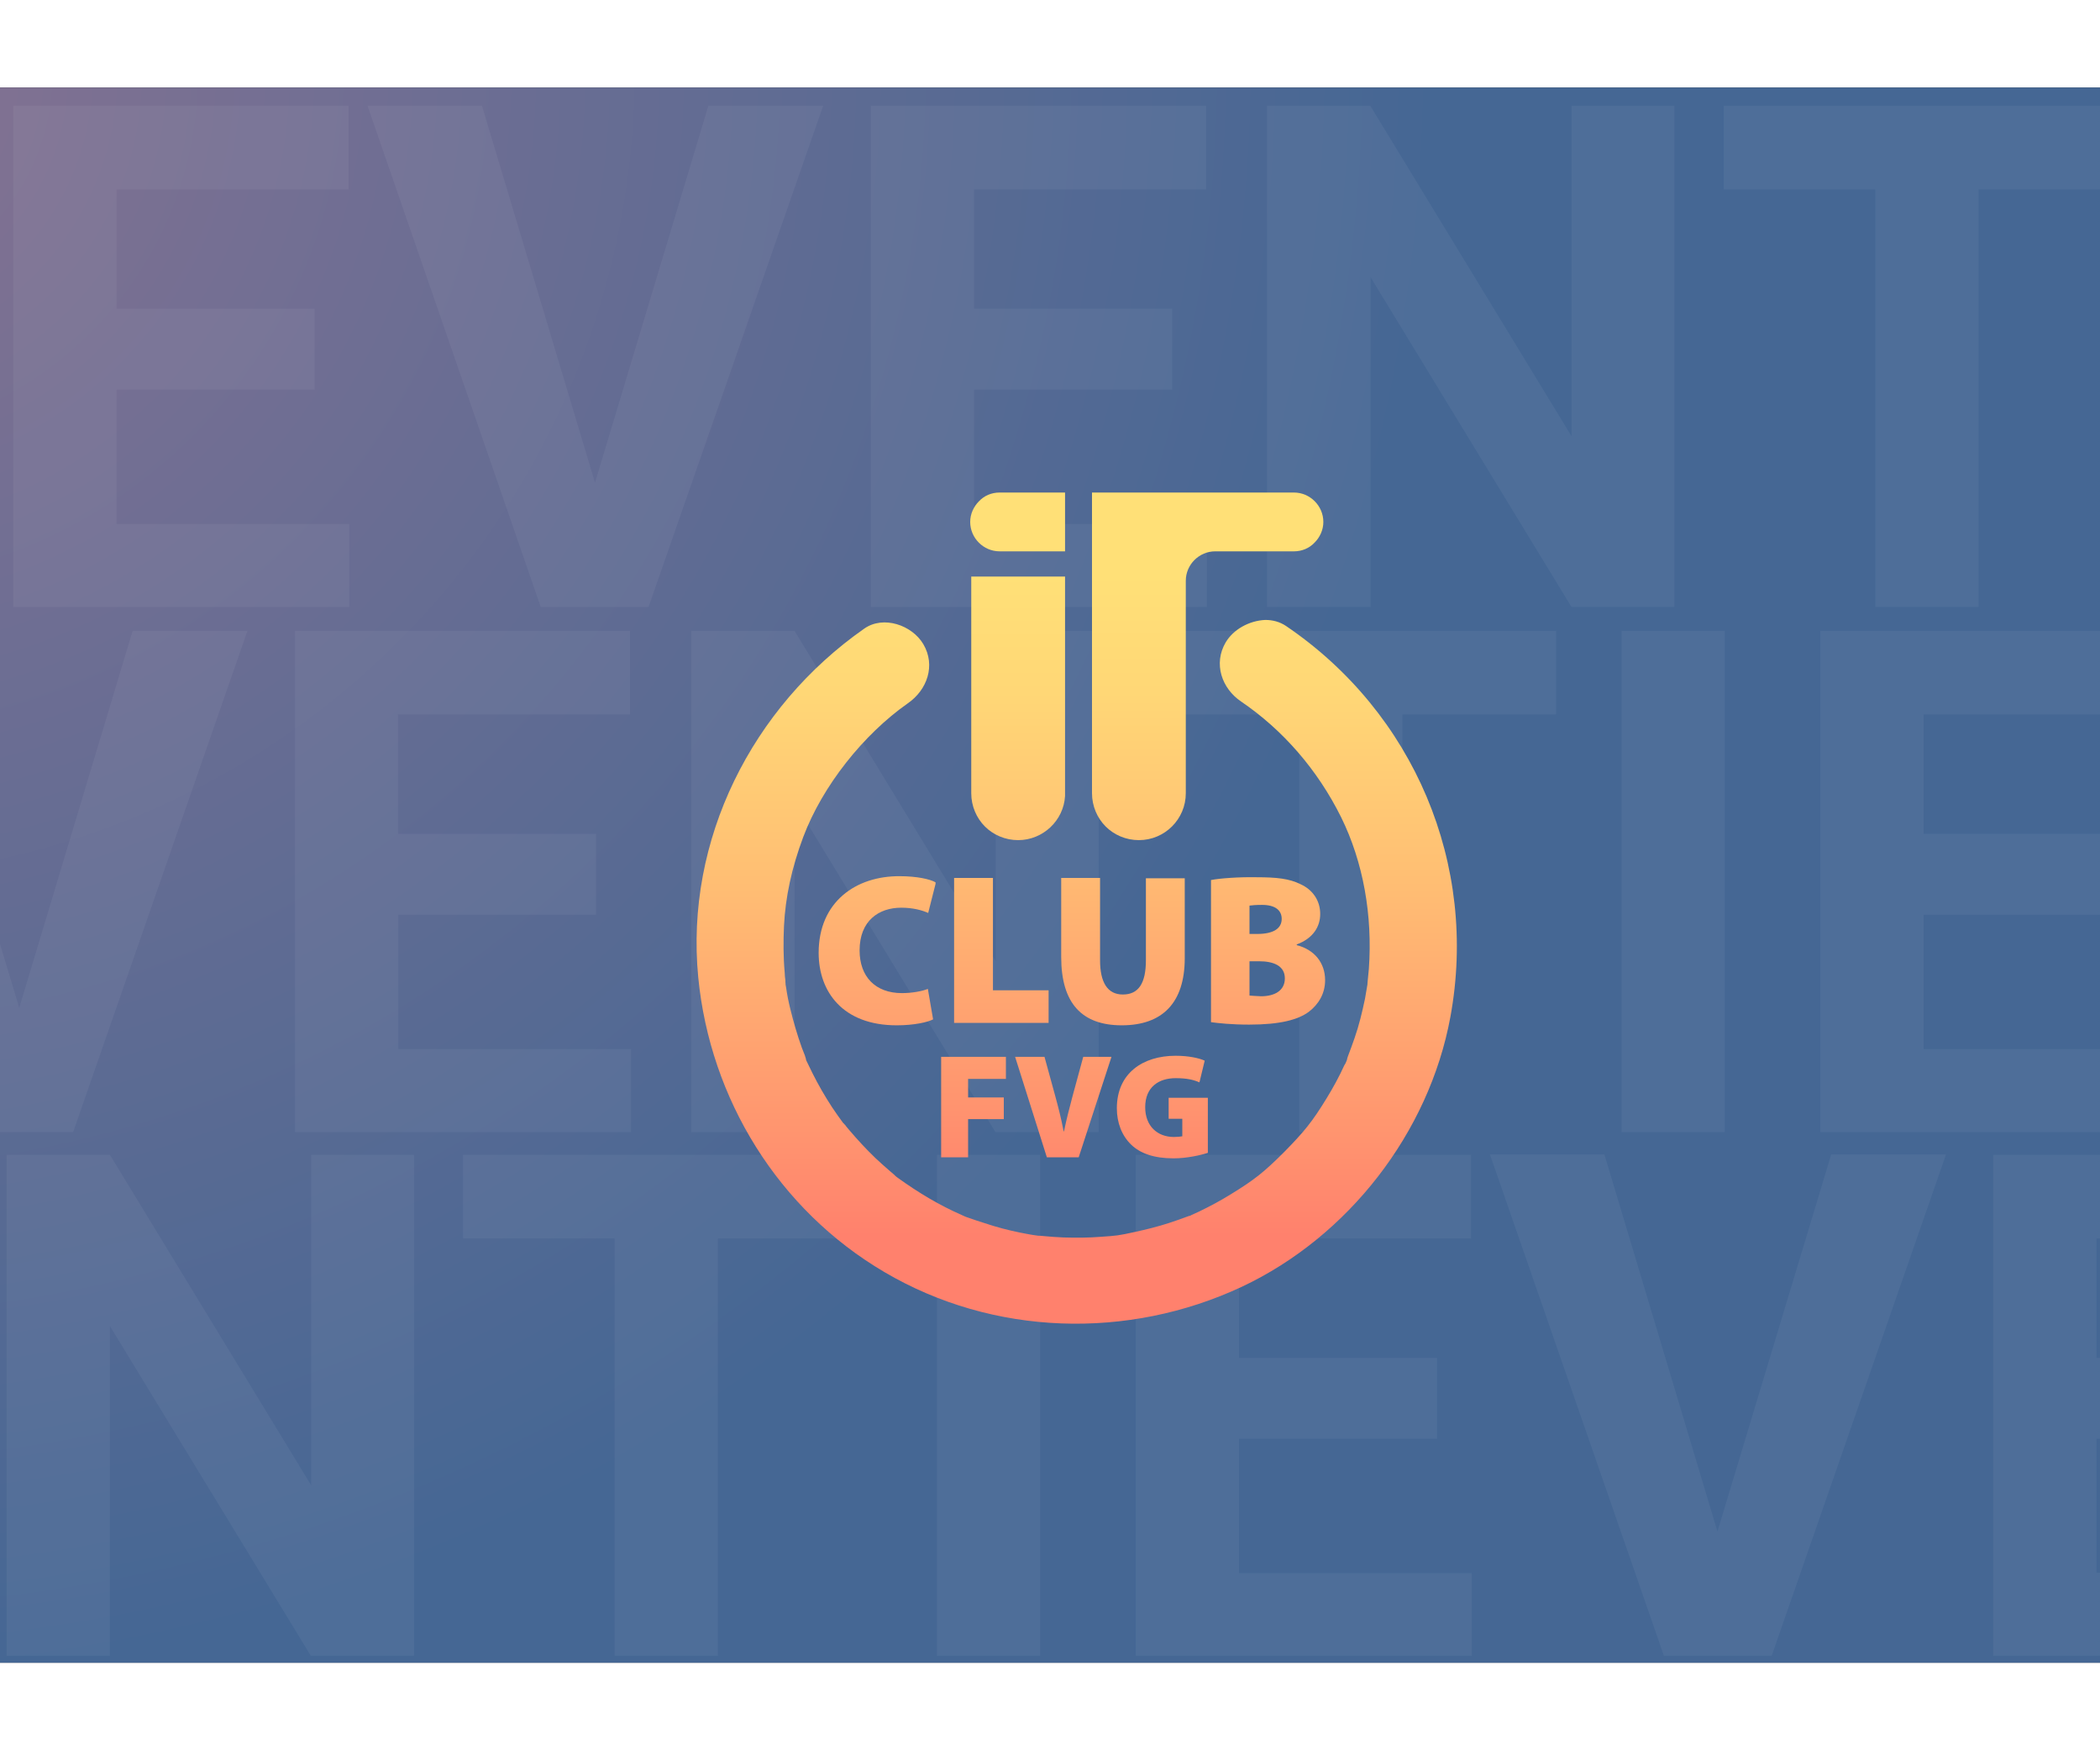 <?xml version="1.0" encoding="UTF-8"?> <!-- Generator: Adobe Illustrator 22.1.0, SVG Export Plug-In . SVG Version: 6.00 Build 0) --> <svg xmlns="http://www.w3.org/2000/svg" xmlns:xlink="http://www.w3.org/1999/xlink" id="Ñëîé_1" x="0px" y="0px" height="500px" viewBox="0 0 600 450" style="enable-background:new 0 0 600 450;" xml:space="preserve"><rect x="0" y="0" width="600" height="450" fill="#333333" stroke="none"/> <style type="text/css"> .st0{fill:url(#SVGID_1_);} .st1{opacity:5.000000e-02;} .st2{fill:#FFFFFF;} .st3{clip-path:url(#SVGID_3_);fill:url(#SVGID_4_);} .st4{clip-path:url(#SVGID_6_);fill:url(#SVGID_7_);} .st5{clip-path:url(#SVGID_9_);fill:url(#SVGID_10_);} .st6{clip-path:url(#SVGID_12_);fill:url(#SVGID_13_);} .st7{clip-path:url(#SVGID_15_);fill:url(#SVGID_16_);} .st8{clip-path:url(#SVGID_18_);fill:url(#SVGID_19_);} .st9{clip-path:url(#SVGID_21_);fill:url(#SVGID_22_);} .st10{clip-path:url(#SVGID_24_);fill:url(#SVGID_25_);} .st11{clip-path:url(#SVGID_27_);fill:url(#SVGID_28_);} .st12{clip-path:url(#SVGID_30_);fill:url(#SVGID_31_);} .st13{clip-path:url(#SVGID_33_);fill:url(#SVGID_34_);} </style> <g> <g> <radialGradient id="SVGID_1_" cx="-51.481" cy="-6.487" r="589.138" fx="-47.429" fy="-3.52" gradientUnits="userSpaceOnUse"> <stop offset="0" style="stop-color:#867292"></stop> <stop offset="0.782" style="stop-color:#456794"></stop> </radialGradient> <rect class="st0" width="600" height="450"></rect> </g> </g> <g> <g> <g class="st1"> <polygon class="st2" points="600,5.2 492.5,5.2 492.5,29.1 535.8,29.1 535.8,148.4 565.3,148.4 565.3,29.1 600,29.1 "></polygon> <path class="st2" d="M89.9,86.3H33.3v38.4h66.5v23.7h-96V5.2h95.8v23.9H33.3v34.1h56.6V86.3z"></path> <path class="st2" d="M170,112.9L202.4,5.2h32.8l-49.9,143.2h-30.8L105,5.2h32.7L170,112.9z"></path> <path class="st2" d="M334.9,86.3h-56.6v38.4h66.5v23.7h-96V5.2h95.8v23.9h-66.3v34.1h56.6V86.3z"></path> <path class="st2" d="M478.5,148.4H449l-57.4-94.2v94.2H362V5.2h29.5l57.5,94.4V5.2h29.4V148.4z"></path> </g> <g class="st1"> <polygon class="st2" points="600,274.7 549.6,274.7 549.6,236.3 600,236.3 600,213.2 549.6,213.2 549.6,179.1 600,179.1 600,155.2 520.1,155.2 520.1,298.4 600,298.4 "></polygon> <polygon class="st2" points="37.9,155.2 5.5,262.9 0,244.7 0,298.4 20.9,298.4 70.7,155.2 "></polygon> <path class="st2" d="M170.4,236.3h-56.6v38.4h66.5v23.7h-96V155.2H180v23.9h-66.3v34.1h56.6V236.3z"></path> <path class="st2" d="M313.9,298.4h-29.5L227,204.2v94.2h-29.5V155.2H227l57.5,94.4v-94.4h29.4V298.4z"></path> <path class="st2" d="M444.6,179.1h-43.9v119.3h-29.5V179.1H328v-23.9h116.6V179.1z"></path> <path class="st2" d="M492.8,298.4h-29.5V155.2h29.5V298.4z"></path> </g> <g class="st1"> <polygon class="st2" points="600,424.3 599,424.3 599,386 600,386 600,362.9 599,362.9 599,328.8 600,328.8 600,304.9 569.5,304.9 569.5,448 600,448 "></polygon> <path class="st2" d="M118.3,448H88.8l-57.4-94.2V448H1.9V304.9h29.5l57.5,94.4v-94.4h29.4V448z"></path> <path class="st2" d="M249,328.8h-43.9V448h-29.5V328.8h-43.3v-23.9H249V328.8z"></path> <path class="st2" d="M297.2,448h-29.5V304.9h29.5V448z"></path> <path class="st2" d="M410.7,386H354v38.4h66.5V448h-96V304.9h95.8v23.9H354v34.1h56.6V386z"></path> <path class="st2" d="M490.7,412.5l32.5-107.7H556L506.2,448h-30.8l-49.7-143.2h32.7L490.7,412.5z"></path> </g> </g> <g> <defs> <path id="SVGID_2_" d="M304.3,139.7h-26.8v61.9c0,3.7,1.5,7.1,3.9,9.5c2.4,2.4,5.8,3.9,9.5,3.9c7.1,0,13-5.6,13.4-12.6 c0-0.3,0-0.5,0-0.8L304.3,139.7L304.3,139.7z"></path> </defs> <clipPath id="SVGID_3_"> <use xlink:href="#SVGID_2_" style="overflow:visible;"></use> </clipPath> <linearGradient id="SVGID_4_" gradientUnits="userSpaceOnUse" x1="-2634.581" y1="-2997.593" x2="-2633.664" y2="-2997.593" gradientTransform="matrix(0 207.077 207.077 0 621022.125 545700.938)"> <stop offset="0" style="stop-color:#FFE077"></stop> <stop offset="0.176" style="stop-color:#FFD776"></stop> <stop offset="0.47" style="stop-color:#FFBD73"></stop> <stop offset="0.841" style="stop-color:#FF946F"></stop> <stop offset="0.994" style="stop-color:#FF816D"></stop> <stop offset="1" style="stop-color:#FF816D"></stop> </linearGradient> <rect x="277.5" y="139.7" class="st3" width="26.8" height="75.3"></rect> </g> <g> <defs> <path id="SVGID_5_" d="M285.6,115.7c-2.3,0-4.4,0.9-5.9,2.5c-1.5,1.5-2.5,3.6-2.5,5.9c0,4.6,3.8,8.4,8.4,8.4h18.7v-16.8H285.6z"></path> </defs> <clipPath id="SVGID_6_"> <use xlink:href="#SVGID_5_" style="overflow:visible;"></use> </clipPath> <linearGradient id="SVGID_7_" gradientUnits="userSpaceOnUse" x1="-2634.581" y1="-2997.593" x2="-2633.664" y2="-2997.593" gradientTransform="matrix(0 207.077 207.077 0 621021.938 545700.938)"> <stop offset="0" style="stop-color:#FFE077"></stop> <stop offset="0.176" style="stop-color:#FFD776"></stop> <stop offset="0.47" style="stop-color:#FFBD73"></stop> <stop offset="0.841" style="stop-color:#FF946F"></stop> <stop offset="0.994" style="stop-color:#FF816D"></stop> <stop offset="1" style="stop-color:#FF816D"></stop> </linearGradient> <rect x="277.2" y="115.7" class="st4" width="27.1" height="16.8"></rect> </g> <g> <defs> <path id="SVGID_8_" d="M312,115.7v24.8c0,0.1,0,0.3,0,0.4v60.7c0,3.7,1.5,7.1,3.9,9.5c2.4,2.4,5.8,3.9,9.5,3.9 c7.4,0,13.4-6,13.4-13.4v-60.7c0-4.6,3.8-8.4,8.4-8.4h22.5c2.3,0,4.4-0.9,5.9-2.5c1.5-1.5,2.5-3.6,2.5-5.9c0-4.6-3.8-8.4-8.4-8.4 H312z"></path> </defs> <clipPath id="SVGID_9_"> <use xlink:href="#SVGID_8_" style="overflow:visible;"></use> </clipPath> <linearGradient id="SVGID_10_" gradientUnits="userSpaceOnUse" x1="-2634.581" y1="-2997.616" x2="-2633.664" y2="-2997.616" gradientTransform="matrix(0 207.077 207.077 0 621081.062 545700.875)"> <stop offset="0" style="stop-color:#FFE077"></stop> <stop offset="0.176" style="stop-color:#FFD776"></stop> <stop offset="0.47" style="stop-color:#FFBD73"></stop> <stop offset="0.841" style="stop-color:#FF946F"></stop> <stop offset="0.994" style="stop-color:#FF816D"></stop> <stop offset="1" style="stop-color:#FF816D"></stop> </linearGradient> <rect x="312" y="115.7" class="st5" width="66.1" height="99.3"></rect> </g> <g> <defs> <path id="SVGID_11_" d="M233.9,247.2c0,11,6.8,20.7,22.3,20.7c5,0,8.9-0.9,10.4-1.7l-1.5-8.7c-1.7,0.7-4.7,1.2-7.4,1.2 c-7.6,0-12.1-4.7-12.1-12.2c0-8.5,5.5-12.2,11.9-12.2c3.3,0,5.9,0.7,7.7,1.5l2.2-8.7c-1.7-1-5.6-1.8-10.3-1.8 C244.6,225.2,233.9,232.6,233.9,247.2"></path> </defs> <clipPath id="SVGID_12_"> <use xlink:href="#SVGID_11_" style="overflow:visible;"></use> </clipPath> <linearGradient id="SVGID_13_" gradientUnits="userSpaceOnUse" x1="-2634.577" y1="-2997.575" x2="-2633.66" y2="-2997.575" gradientTransform="matrix(0 207.077 207.077 0 620978.188 545690.938)"> <stop offset="0" style="stop-color:#FFE077"></stop> <stop offset="0.176" style="stop-color:#FFD776"></stop> <stop offset="0.47" style="stop-color:#FFBD73"></stop> <stop offset="0.841" style="stop-color:#FF946F"></stop> <stop offset="0.994" style="stop-color:#FF816D"></stop> <stop offset="1" style="stop-color:#FF816D"></stop> </linearGradient> <rect x="233.9" y="225.2" class="st6" width="33.4" height="42.7"></rect> </g> <g> <defs> <polygon id="SVGID_14_" points="272.6,225.8 272.6,267.2 299.6,267.2 299.6,257.9 283.7,257.9 283.7,225.8 "></polygon> </defs> <clipPath id="SVGID_15_"> <use xlink:href="#SVGID_14_" style="overflow:visible;"></use> </clipPath> <linearGradient id="SVGID_16_" gradientUnits="userSpaceOnUse" x1="-2634.577" y1="-2997.591" x2="-2633.66" y2="-2997.591" gradientTransform="matrix(0 207.077 207.077 0 621016.875 545690.938)"> <stop offset="0" style="stop-color:#FFE077"></stop> <stop offset="0.176" style="stop-color:#FFD776"></stop> <stop offset="0.47" style="stop-color:#FFBD73"></stop> <stop offset="0.841" style="stop-color:#FF946F"></stop> <stop offset="0.994" style="stop-color:#FF816D"></stop> <stop offset="1" style="stop-color:#FF816D"></stop> </linearGradient> <rect x="272.6" y="225.8" class="st7" width="27" height="41.4"></rect> </g> <g> <defs> <path id="SVGID_17_" d="M327.4,225.8v23.5c0,6.6-2.1,9.8-6.6,9.8c-4.4,0-6.5-3.5-6.5-9.8v-23.5h-11.1v22.6 c0,13.3,6,19.5,17.3,19.5c11.6,0,18-6.4,18-19.2v-22.8H327.4z"></path> </defs> <clipPath id="SVGID_18_"> <use xlink:href="#SVGID_17_" style="overflow:visible;"></use> </clipPath> <linearGradient id="SVGID_19_" gradientUnits="userSpaceOnUse" x1="-2634.577" y1="-2997.606" x2="-2633.66" y2="-2997.606" gradientTransform="matrix(0 207.077 207.077 0 621054.75 545690.938)"> <stop offset="0" style="stop-color:#FFE077"></stop> <stop offset="0.176" style="stop-color:#FFD776"></stop> <stop offset="0.47" style="stop-color:#FFBD73"></stop> <stop offset="0.841" style="stop-color:#FF946F"></stop> <stop offset="0.994" style="stop-color:#FF816D"></stop> <stop offset="1" style="stop-color:#FF816D"></stop> </linearGradient> <rect x="303.2" y="225.8" class="st8" width="35.3" height="42.1"></rect> </g> <g> <defs> <path id="SVGID_20_" d="M357,259.4v-9.8h2.7c4.2,0,7.4,1.3,7.4,4.9c0,3.6-3.1,5.1-6.8,5.1C358.8,259.5,357.8,259.5,357,259.4 M357,233.7c0.7-0.1,1.8-0.2,3.6-0.2c3.7,0,5.6,1.5,5.6,4c0,2.7-2.3,4.3-7,4.3H357V233.7z M346,226.4V267 c2.2,0.3,5.9,0.7,10.9,0.7c8.9,0,14-1.4,17.1-3.7c2.7-2.1,4.6-5.1,4.6-9c0-4.9-3-8.7-8.1-10v-0.2c4.8-1.8,6.7-5.2,6.7-8.7 c0-4-2.3-7-5.6-8.5c-3.2-1.6-6.8-2-12.6-2C354,225.5,348.5,225.9,346,226.4"></path> </defs> <clipPath id="SVGID_21_"> <use xlink:href="#SVGID_20_" style="overflow:visible;"></use> </clipPath> <linearGradient id="SVGID_22_" gradientUnits="userSpaceOnUse" x1="-2634.577" y1="-2997.624" x2="-2633.66" y2="-2997.624" gradientTransform="matrix(0 207.077 207.077 0 621100.062 545690.938)"> <stop offset="0" style="stop-color:#FFE077"></stop> <stop offset="0.176" style="stop-color:#FFD776"></stop> <stop offset="0.47" style="stop-color:#FFBD73"></stop> <stop offset="0.841" style="stop-color:#FF946F"></stop> <stop offset="0.994" style="stop-color:#FF816D"></stop> <stop offset="1" style="stop-color:#FF816D"></stop> </linearGradient> <rect x="346" y="225.5" class="st9" width="32.7" height="42.2"></rect> </g> <g> <defs> <path id="SVGID_23_" d="M350.2,158.5c-3.6,6.1-1.1,13.2,4.4,16.9c11.9,8.1,21.8,19.4,28.6,33.1c6.3,12.8,9,28,7.9,43.3 c-0.1,1-0.2,2.1-0.3,3.1c0,0.2-0.1,0.8-0.1,1.1c0,0,0,0,0,0.1v0c0,0,0,0.1,0,0.1c-0.2,1.4-0.5,2.7-0.7,4.1 c-0.8,3.8-1.7,7.6-3,11.3c-0.6,1.7-1.2,3.4-1.9,5.2c0,0.1-0.1,0.3-0.2,0.6c0,0,0,0.1,0,0.1c0,0,0,0.1,0,0.1v0 c0,0.1-0.1,0.2-0.1,0.2l0,0v0c0,0,0,0,0,0c0,0,0,0.1,0,0.1c0,0,0,0,0,0c-0.2,0.5-0.4,1-0.7,1.4c-1.5,3.3-3.2,6.4-5.1,9.5 c-4.1,6.7-6.4,9.5-12.1,15.3c-5.8,5.8-8.6,8-15.3,12.1c-2.9,1.8-5.9,3.4-9,4.9c-0.7,0.3-1.5,0.7-2.2,1c-0.2,0.1-0.3,0.2-0.4,0.2 c0,0,0,0,0,0c0,0,0,0,0,0c-0.1,0-0.3,0.1-0.4,0.1c-1.9,0.7-3.8,1.4-5.7,2c-3.1,1-6.3,1.8-9.5,2.5c-5,1.1-5.4,1.1-9.7,1.4 c-3.6,0.3-7.2,0.3-10.9,0.2c-1.9-0.1-3.8-0.2-5.7-0.4c-0.1,0-0.8-0.1-1.3-0.1c0,0,0,0,0,0s0,0,0,0c-0.1,0-0.1,0-0.2,0 c-0.7-0.1-2.2-0.3-2.6-0.4c-3.4-0.6-6.9-1.4-10.2-2.4c-1.6-0.5-3.1-1-4.7-1.5c-1-0.3-1.9-0.7-2.9-1c-0.4-0.1-1.1-0.5-1.4-0.6 c0,0,0,0,0,0c0,0,0,0,0,0c0,0,0,0,0,0c0,0,0,0,0,0h0l0,0c-6.4-2.8-12.4-6.4-18.1-10.5c-0.7-0.5-1-0.7-1.1-0.8 c0.1,0,0.3,0.2,0.6,0.4c-0.7-0.6-1.4-1.2-2.1-1.8c-1.4-1.2-2.7-2.4-4-3.6c-2.6-2.5-5-5.1-7.3-7.8c-0.4-0.5-0.9-1-1.3-1.6 c-0.1-0.1-0.1-0.1-0.2-0.2c0,0-0.1-0.1-0.1-0.1c-0.1-0.1-0.2-0.3-0.3-0.3c-1.1-1.5-2.1-2.9-3.1-4.4c-2.1-3.2-4-6.5-5.7-9.9 c-0.6-1.2-1.2-2.5-1.8-3.7c0,0,0,0,0-0.1c0,0,0,0,0-0.1v0c0,0,0-0.1-0.1-0.2c0,0,0,0,0-0.1c0,0,0,0,0,0c0,0,0-0.1,0-0.1 c-0.1-0.2-0.2-0.5-0.2-0.6c-0.3-0.8-0.6-1.5-0.9-2.3c-1.3-3.6-2.4-7.4-3.3-11.1c-0.5-2-0.9-4-1.2-6.1c-0.1-0.3-0.2-1.2-0.2-1.7 c0,0,0,0,0,0c0,0,0,0,0-0.1c0,0,0-0.1,0-0.1c0,0,0-0.1,0-0.1c-0.1-0.8-0.2-1.6-0.2-2.3c-0.4-4.4-0.4-8.9-0.2-13.3 c0.4-8.2,2.2-16.6,5.5-25.4c5.5-14.6,17.2-29.3,29.9-38.2c5.5-3.8,8-10.8,4.4-16.9c-3.2-5.4-11.4-8.3-16.9-4.4 c-32,22.4-51.2,60.3-47.4,99.6c3.4,34.8,22.9,66.4,53.2,84.2c31.1,18.3,69.6,19.4,102.1,4.2c30.4-14.3,53.5-44,59.6-77.1 c8-43.5-10.4-86.9-47-111.7c-1.8-1.2-3.8-1.7-5.9-1.7C356.9,152.3,352.4,154.8,350.2,158.5"></path> </defs> <clipPath id="SVGID_24_"> <use xlink:href="#SVGID_23_" style="overflow:visible;"></use> </clipPath> <linearGradient id="SVGID_25_" gradientUnits="userSpaceOnUse" x1="-2634.581" y1="-2997.593" x2="-2633.664" y2="-2997.593" gradientTransform="matrix(0 207.077 207.077 0 621040.062 545700.938)"> <stop offset="0" style="stop-color:#FFE077"></stop> <stop offset="0.176" style="stop-color:#FFD776"></stop> <stop offset="0.47" style="stop-color:#FFBD73"></stop> <stop offset="0.841" style="stop-color:#FF946F"></stop> <stop offset="0.994" style="stop-color:#FF816D"></stop> <stop offset="1" style="stop-color:#FF816D"></stop> </linearGradient> <rect x="195.4" y="151" class="st10" width="226.7" height="207.1"></rect> </g> <g> <defs> <polygon id="SVGID_26_" points="268.9,276.9 268.9,305.6 276.6,305.6 276.6,294.7 286.8,294.7 286.8,288.5 276.6,288.5 276.6,283.2 287.4,283.2 287.4,276.9 "></polygon> </defs> <clipPath id="SVGID_27_"> <use xlink:href="#SVGID_26_" style="overflow:visible;"></use> </clipPath> <linearGradient id="SVGID_28_" gradientUnits="userSpaceOnUse" x1="-2634.577" y1="-2997.587" x2="-2633.66" y2="-2997.587" gradientTransform="matrix(0 207.077 207.077 0 621008.25 545690.938)"> <stop offset="0" style="stop-color:#FFE077"></stop> <stop offset="0.176" style="stop-color:#FFD776"></stop> <stop offset="0.47" style="stop-color:#FFBD73"></stop> <stop offset="0.841" style="stop-color:#FF946F"></stop> <stop offset="0.994" style="stop-color:#FF816D"></stop> <stop offset="1" style="stop-color:#FF816D"></stop> </linearGradient> <rect x="268.9" y="276.9" class="st11" width="18.5" height="28.8"></rect> </g> <g> <defs> <path id="SVGID_29_" d="M309.5,276.9l-3.1,11.4c-0.8,3.1-1.7,6.4-2.4,9.9h-0.1c-0.7-3.7-1.5-6.8-2.4-10.1l-3.1-11.3H290l9.1,28.8 h9.1l9.4-28.8H309.5z"></path> </defs> <clipPath id="SVGID_30_"> <use xlink:href="#SVGID_29_" style="overflow:visible;"></use> </clipPath> <linearGradient id="SVGID_31_" gradientUnits="userSpaceOnUse" x1="-2634.577" y1="-2997.598" x2="-2633.66" y2="-2997.598" gradientTransform="matrix(0 207.077 207.077 0 621036.25 545690.938)"> <stop offset="0" style="stop-color:#FFE077"></stop> <stop offset="0.176" style="stop-color:#FFD776"></stop> <stop offset="0.47" style="stop-color:#FFBD73"></stop> <stop offset="0.841" style="stop-color:#FF946F"></stop> <stop offset="0.994" style="stop-color:#FF816D"></stop> <stop offset="1" style="stop-color:#FF816D"></stop> </linearGradient> <rect x="290" y="276.9" class="st12" width="27.7" height="28.8"></rect> </g> <g> <defs> <path id="SVGID_32_" d="M319.1,291.6c0,4.1,1.4,7.8,4.1,10.4c2.6,2.5,6.5,3.9,12.1,3.9c3.8,0,7.8-0.9,9.9-1.6v-15.7h-11.3v6h3.9 v5c-0.4,0.1-1.4,0.2-2.4,0.2c-4.7,0-8.2-3.1-8.2-8.5c0-5.8,3.9-8.3,8.7-8.3c3.3,0,5.2,0.5,6.8,1.2l1.5-6.2 c-1.5-0.7-4.5-1.4-8.3-1.4C326.5,276.6,319.1,281.6,319.1,291.6"></path> </defs> <clipPath id="SVGID_33_"> <use xlink:href="#SVGID_32_" style="overflow:visible;"></use> </clipPath> <linearGradient id="SVGID_34_" gradientUnits="userSpaceOnUse" x1="-2634.577" y1="-2997.611" x2="-2633.66" y2="-2997.611" gradientTransform="matrix(0 207.077 207.077 0 621067.062 545690.938)"> <stop offset="0" style="stop-color:#FFE077"></stop> <stop offset="0.176" style="stop-color:#FFD776"></stop> <stop offset="0.47" style="stop-color:#FFBD73"></stop> <stop offset="0.841" style="stop-color:#FF946F"></stop> <stop offset="0.994" style="stop-color:#FF816D"></stop> <stop offset="1" style="stop-color:#FF816D"></stop> </linearGradient> <rect x="319" y="276.6" class="st13" width="26.1" height="29.3"></rect> </g> </g> </svg> 